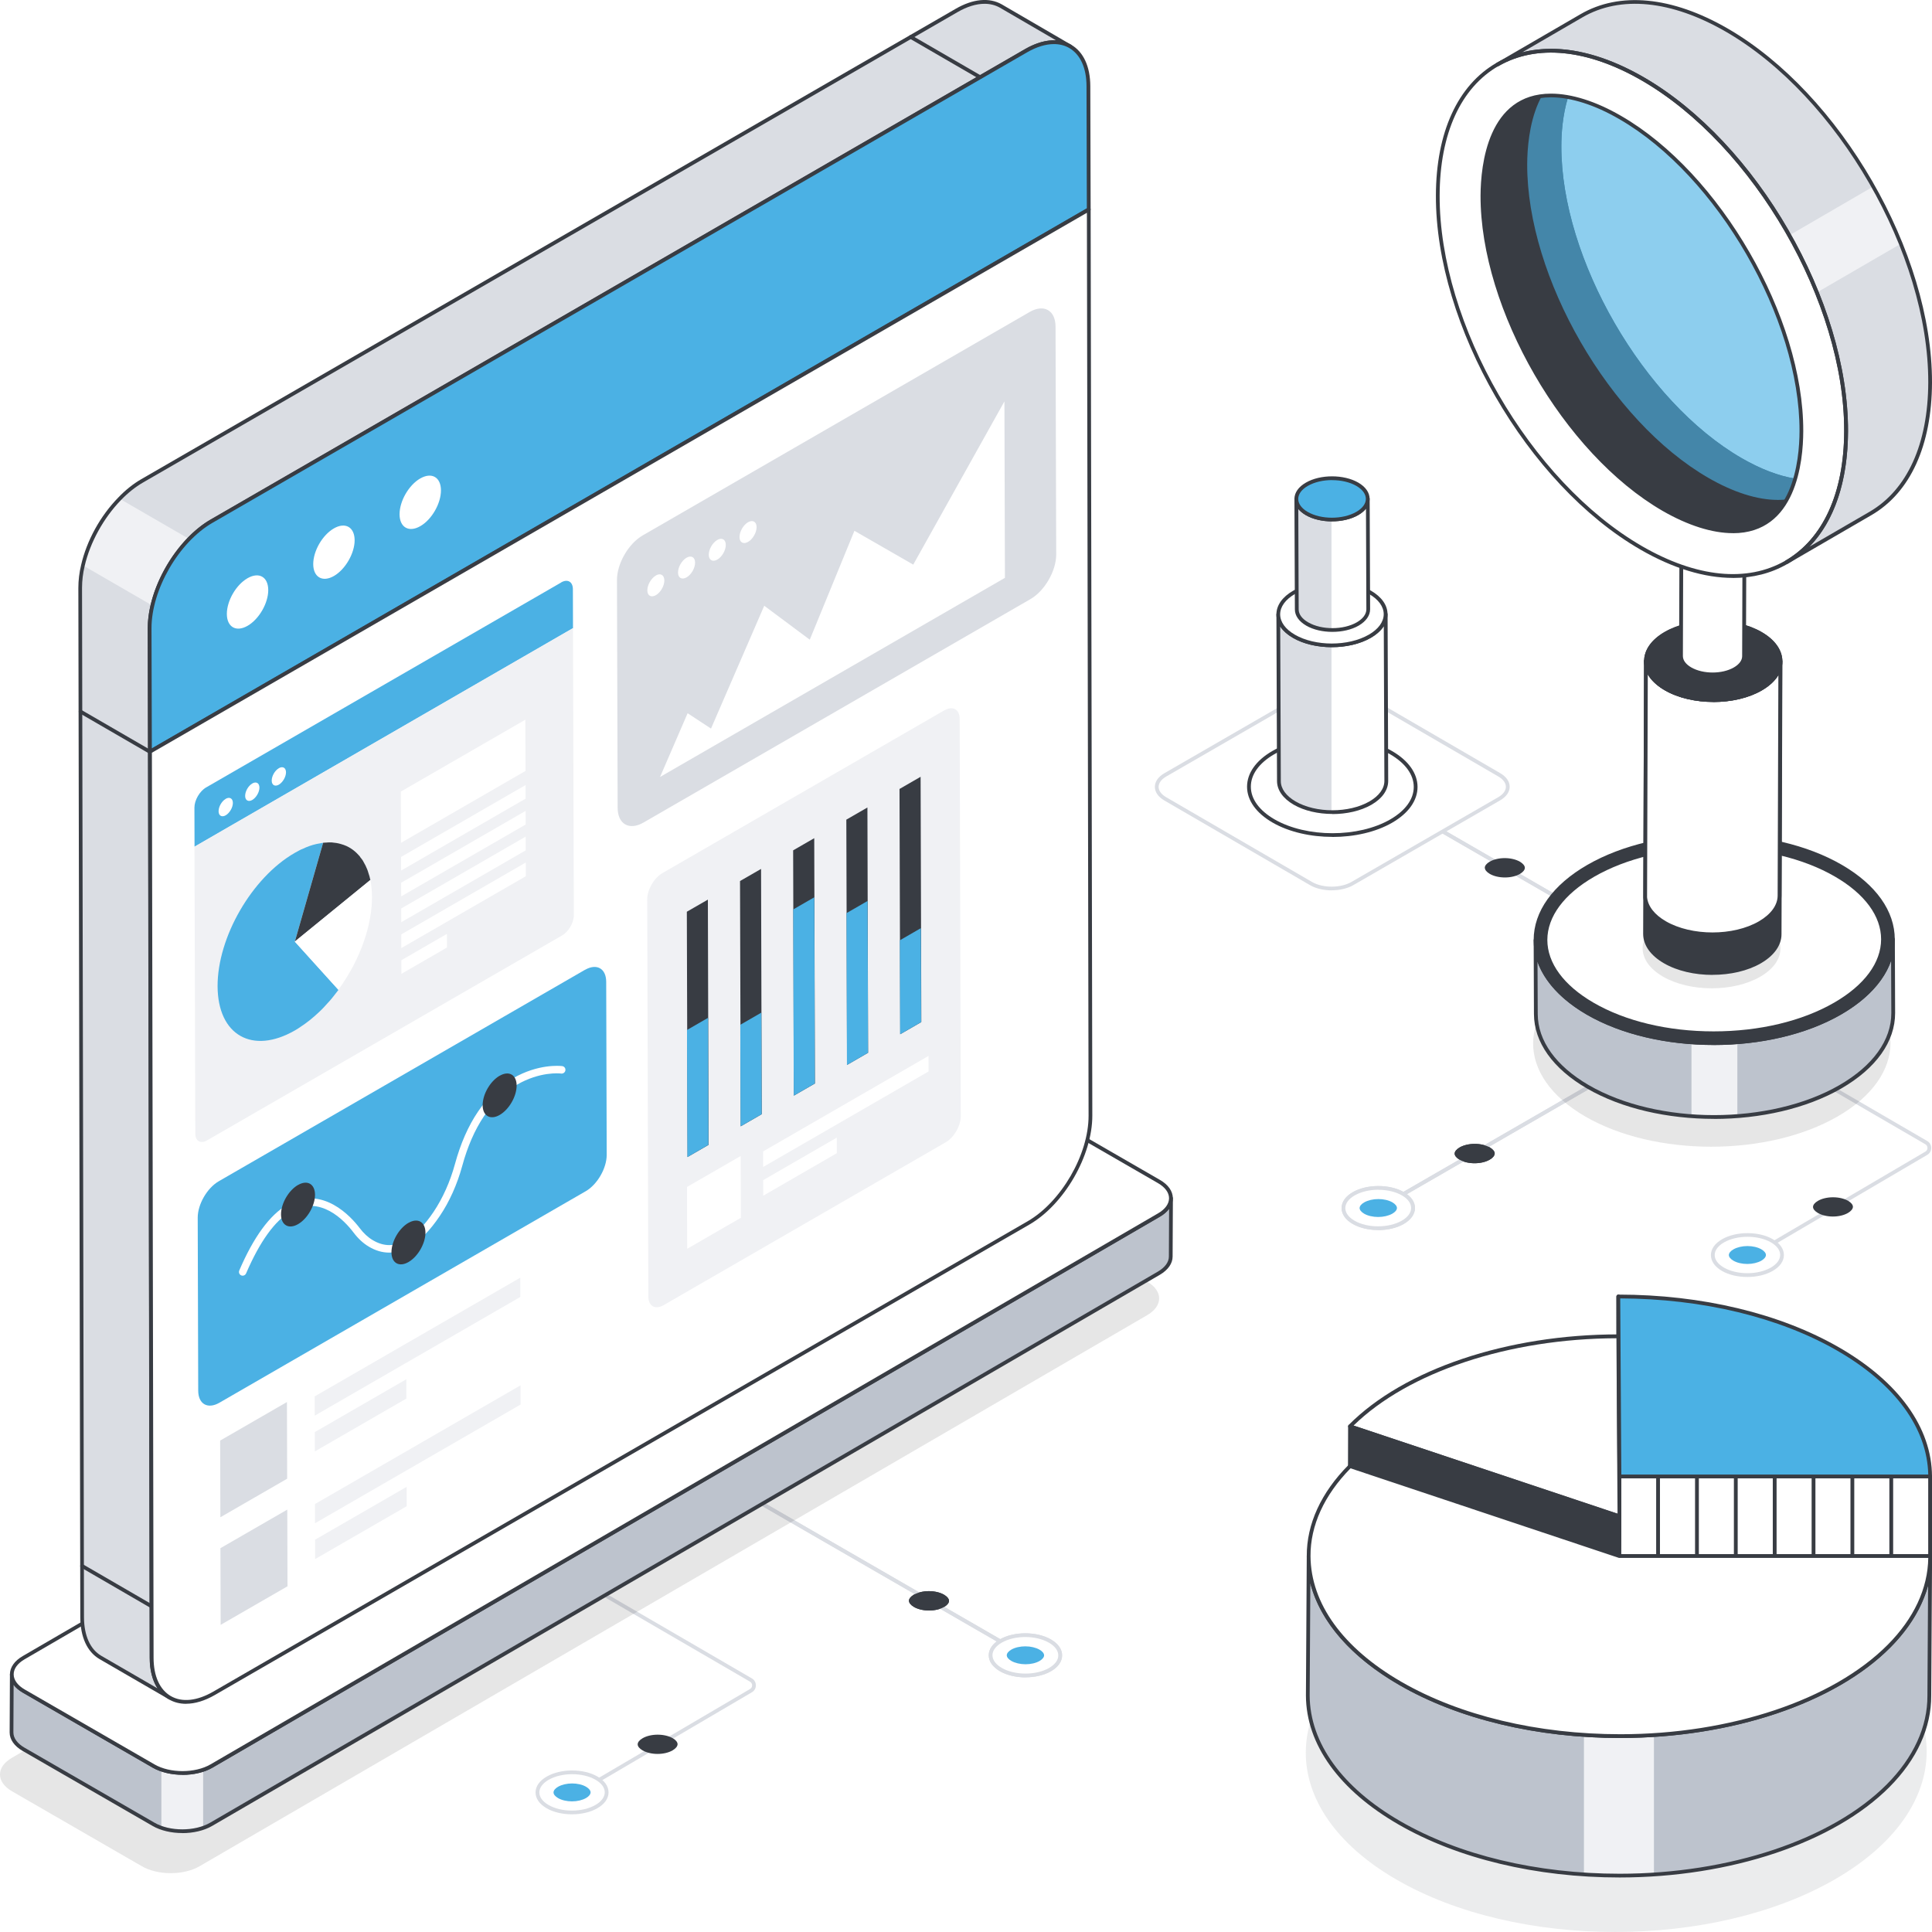 <?xml version="1.0" encoding="UTF-8"?>
<svg id="Layer_1" data-name="Layer 1" xmlns="http://www.w3.org/2000/svg" xmlns:xlink="http://www.w3.org/1999/xlink" viewBox="0 0 346.21 346.22">
  <defs>
    <style>
      .cls-1 {
        fill: #bdc3cd;
      }

      .cls-2 {
        fill: url(#linear-gradient-2);
      }

      .cls-3 {
        mask: url(#mask-1);
      }

      .cls-4 {
        fill: #fff;
      }

      .cls-5 {
        mask: url(#mask);
      }

      .cls-6 {
        opacity: .63;
      }

      .cls-7 {
        fill: #f0f1f4;
      }

      .cls-8 {
        isolation: isolate;
      }

      .cls-9 {
        opacity: .1;
      }

      .cls-10 {
        fill: url(#linear-gradient);
        mix-blend-mode: multiply;
      }

      .cls-11 {
        fill: #383c43;
      }

      .cls-12 {
        fill: #4bb1e4;
      }

      .cls-13 {
        fill: #dadde3;
      }

      .cls-14 {
        filter: url(#luminosity-noclip);
      }
    </style>
    <filter id="luminosity-noclip" x="232.68" y="74.13" width="12.05" height="18.63" color-interpolation-filters="sRGB" filterUnits="userSpaceOnUse">
      <feFlood flood-color="#fff" result="bg"/>
      <feBlend in="SourceGraphic" in2="bg"/>
    </filter>
    <filter id="luminosity-noclip-2" x="232.68" y="-8361.22" width="12.05" height="32766" color-interpolation-filters="sRGB" filterUnits="userSpaceOnUse">
      <feFlood flood-color="#fff" result="bg"/>
      <feBlend in="SourceGraphic" in2="bg"/>
    </filter>
    <mask id="mask-1" x="232.68" y="-8361.22" width="12.05" height="32766" maskUnits="userSpaceOnUse"/>
    <linearGradient id="linear-gradient" x1="245.51" y1="93.46" x2="245.51" y2="74.99" gradientTransform="translate(-6.81)" gradientUnits="userSpaceOnUse">
      <stop offset="0" stop-color="#e6e6e6"/>
      <stop offset="1" stop-color="#000"/>
    </linearGradient>
    <mask id="mask" x="232.68" y="74.13" width="12.05" height="18.63" maskUnits="userSpaceOnUse">
      <g class="cls-14">
        <g class="cls-3">
          <path class="cls-10" d="M244.72,74.13v15.21c-.03.87-.62,1.72-1.75,2.39-2.37,1.37-6.19,1.37-8.55,0-1.13-.67-1.71-1.52-1.74-2.39v-15.21h12.05Z"/>
        </g>
      </g>
    </mask>
    <linearGradient id="linear-gradient-2" x1="245.51" y1="93.46" x2="245.51" y2="74.99" gradientTransform="translate(-6.81)" gradientUnits="userSpaceOnUse">
      <stop offset="0" stop-color="#4bb1e4"/>
      <stop offset="1" stop-color="#fff"/>
    </linearGradient>
  </defs>
  <g>
    <path class="cls-13" d="M313.74,225.47c-.12,0-.23-.06-.29-.17-.09-.16-.04-.37.12-.46l31.45-18.47c.24-.14.38-.38.38-.66,0-.27-.14-.52-.38-.66l-50.84-29.56c-.16-.09-.22-.3-.12-.46.09-.16.3-.22.46-.12l50.84,29.56c.45.26.71.72.71,1.24,0,.52-.26.98-.71,1.24l-31.45,18.47c-.05.03-.11.05-.17.05Z"/>
    <g>
      <g>
        <g>
          <path class="cls-4" d="M317.5,227.44c2.43-1.4,2.44-3.68.03-5.09-2.41-1.4-6.34-1.4-8.77,0-2.43,1.4-2.44,3.68-.03,5.09,2.41,1.4,6.34,1.41,8.77,0Z"/>
          <path class="cls-13" d="M313.11,228.83c-1.65,0-3.3-.36-4.55-1.09-1.27-.74-1.97-1.74-1.97-2.83,0-1.09.71-2.1,2-2.84,2.52-1.46,6.6-1.46,9.11,0,1.27.74,1.97,1.74,1.97,2.83,0,1.09-.71,2.1-2,2.84-1.26.73-2.91,1.09-4.56,1.09ZM313.15,221.63c-1.53,0-3.06.34-4.22,1.01-1.07.62-1.66,1.42-1.66,2.26,0,.83.58,1.63,1.64,2.24,2.32,1.35,6.1,1.35,8.43,0h0c1.07-.62,1.66-1.42,1.66-2.26,0-.83-.58-1.63-1.63-2.24-1.16-.67-2.68-1.01-4.21-1.01Z"/>
        </g>
        <path class="cls-12" d="M313.14,223.29c-.95,0-1.86.22-2.51.59-.52.3-.82.67-.82,1.02,0,.34.29.71.81,1.01.65.38,1.56.59,2.5.59.95,0,1.86-.22,2.51-.59.52-.3.82-.67.82-1.02,0-.34-.29-.71-.81-1.01-.65-.38-1.56-.59-2.5-.59Z"/>
      </g>
      <path class="cls-11" d="M328.47,214.55c-1.02,0-2,.23-2.7.64-.56.32-.88.72-.88,1.09,0,.37.32.76.87,1.08.69.4,1.67.64,2.69.64,1.02,0,2-.23,2.7-.64.56-.33.88-.72.89-1.1,0-.37-.32-.76-.87-1.08-.69-.4-1.67-.63-2.69-.63Z"/>
    </g>
  </g>
  <g>
    <path class="cls-13" d="M289.66,167.31c-.06,0-.12-.01-.17-.05l-42.96-24.81c-.16-.09-.22-.3-.12-.46.1-.16.3-.22.46-.12l42.96,24.81c.16.09.22.3.12.46-.06.11-.18.17-.29.17Z"/>
    <path class="cls-13" d="M289.66,167.31c-.06,0-.12-.01-.17-.05l-42.96-24.81c-.16-.09-.22-.3-.12-.46.1-.16.3-.22.46-.12l42.96,24.81c.16.09.22.3.12.46-.06.11-.18.17-.29.17Z"/>
    <path class="cls-11" d="M266.07,155.5c0-.37.32-.76.87-1.09.7-.4,1.68-.64,2.7-.64,1.02,0,2.01.23,2.72.64.56.33.89.73.89,1.1,0,.37-.32.76-.87,1.09-.7.41-1.68.64-2.7.64-1.02,0-2.01-.23-2.71-.64-.57-.33-.89-.73-.89-1.1"/>
  </g>
  <g>
    <path class="cls-13" d="M246.98,216.91c-.12,0-.23-.06-.29-.17-.09-.16-.04-.37.12-.46l57.1-32.97c.16-.09.37-.04.46.12.09.16.04.37-.12.46l-57.1,32.97c-.05.03-.11.05-.17.05Z"/>
    <g>
      <g>
        <path class="cls-4" d="M251.38,219.03c2.44-1.41,2.46-3.7.03-5.11s-6.38-1.41-8.82,0-2.45,3.7-.03,5.11,6.37,1.41,8.82,0Z"/>
        <path class="cls-13" d="M246.96,220.42c-1.66,0-3.31-.37-4.57-1.1-1.28-.74-1.98-1.75-1.98-2.84,0-1.09.71-2.11,2.01-2.85,2.53-1.46,6.64-1.46,9.16,0,1.28.74,1.98,1.75,1.98,2.84,0,1.09-.72,2.11-2.01,2.86-1.27.73-2.93,1.1-4.58,1.1ZM247,213.2c-1.54,0-3.07.34-4.25,1.02-1.08.62-1.67,1.43-1.67,2.27,0,.84.58,1.64,1.64,2.25,2.33,1.36,6.13,1.35,8.48,0,1.08-.62,1.67-1.43,1.67-2.27,0-.84-.58-1.64-1.64-2.25-1.16-.68-2.7-1.01-4.23-1.01Z"/>
      </g>
      <path class="cls-12" d="M247,214.87c-.95,0-1.87.22-2.53.59-.53.3-.83.68-.83,1.02,0,.34.3.71.81,1.01.65.38,1.57.59,2.52.59.95,0,1.87-.22,2.53-.59.53-.3.83-.68.83-1.02,0-.34-.3-.71-.81-1.01-.65-.38-1.57-.59-2.52-.59Z"/>
    </g>
    <path class="cls-11" d="M267.85,206.71c0-.37-.32-.76-.87-1.09-.7-.4-1.68-.64-2.7-.64-1.02,0-2.01.23-2.72.64-.56.33-.89.73-.89,1.1,0,.37.32.76.87,1.09.7.41,1.68.64,2.7.64,1.02,0,2.01-.23,2.71-.64.57-.33.89-.73.89-1.1"/>
    <path class="cls-13" d="M246.98,216.91c-.12,0-.23-.06-.29-.17-.09-.16-.04-.37.12-.46l57.1-32.97c.16-.09.37-.04.46.12.09.16.04.37-.12.46l-57.1,32.97c-.05.03-.11.05-.17.05Z"/>
    <g>
      <g>
        <path class="cls-4" d="M251.38,219.03c2.44-1.41,2.46-3.7.03-5.11s-6.38-1.41-8.82,0-2.45,3.7-.03,5.11,6.37,1.41,8.82,0Z"/>
        <path class="cls-13" d="M246.96,220.42c-1.66,0-3.31-.37-4.57-1.1-1.28-.74-1.98-1.75-1.98-2.84,0-1.09.71-2.11,2.01-2.85,2.53-1.46,6.64-1.46,9.16,0,1.28.74,1.98,1.75,1.98,2.84,0,1.09-.72,2.11-2.01,2.86-1.27.73-2.93,1.1-4.58,1.1ZM247,213.2c-1.54,0-3.07.34-4.25,1.02-1.08.62-1.67,1.43-1.67,2.27,0,.84.58,1.64,1.64,2.25,2.33,1.36,6.13,1.35,8.48,0,1.08-.62,1.67-1.43,1.67-2.27,0-.84-.58-1.64-1.64-2.25-1.16-.68-2.7-1.01-4.23-1.01Z"/>
      </g>
      <path class="cls-12" d="M247,214.87c-.95,0-1.87.22-2.53.59-.53.3-.83.68-.83,1.02,0,.34.3.71.81,1.01.65.38,1.57.59,2.52.59.95,0,1.87-.22,2.53-.59.53-.3.83-.68.83-1.02,0-.34-.3-.71-.81-1.01-.65-.38-1.57-.59-2.52-.59Z"/>
    </g>
    <path class="cls-11" d="M267.85,206.71c0-.37-.32-.76-.87-1.09-.7-.4-1.68-.64-2.7-.64-1.02,0-2.01.23-2.72.64-.56.33-.89.73-.89,1.1,0,.37.32.76.87,1.09.7.41,1.68.64,2.7.64,1.02,0,2.01-.23,2.71-.64.57-.33.89-.73.89-1.1"/>
  </g>
  <g>
    <path class="cls-13" d="M183.75,297.06c-.06,0-.12-.01-.17-.05l-57.1-32.97c-.16-.09-.22-.3-.12-.46.1-.16.3-.22.46-.12l57.1,32.97c.16.09.22.3.12.46-.06.11-.18.17-.29.17Z"/>
    <g>
      <g>
        <path class="cls-4" d="M179.36,299.19c-2.44-1.41-2.46-3.7-.03-5.11s6.38-1.41,8.82,0,2.45,3.7.03,5.11c-2.43,1.41-6.37,1.41-8.82,0Z"/>
        <path class="cls-13" d="M183.77,300.58c-1.66,0-3.32-.37-4.58-1.1h0c-1.29-.75-2.01-1.76-2.01-2.86,0-1.09.7-2.09,1.98-2.84,2.52-1.46,6.62-1.46,9.16,0,1.29.75,2.01,1.76,2.01,2.85,0,1.09-.7,2.1-1.98,2.84-1.26.73-2.92,1.1-4.57,1.1ZM179.52,298.89c2.34,1.35,6.15,1.35,8.48,0,1.06-.62,1.65-1.42,1.64-2.25,0-.84-.59-1.65-1.67-2.27-2.35-1.36-6.15-1.36-8.48,0-1.06.62-1.65,1.42-1.64,2.25,0,.84.6,1.65,1.67,2.27h0Z"/>
      </g>
      <path class="cls-12" d="M183.74,295.02c.95,0,1.87.22,2.53.59.53.3.83.68.83,1.02,0,.34-.3.71-.81,1.01-.65.38-1.57.59-2.52.59-.95,0-1.87-.22-2.53-.59-.53-.3-.83-.68-.83-1.02,0-.34.3-.71.81-1.01.65-.38,1.57-.59,2.52-.59Z"/>
    </g>
    <path class="cls-11" d="M162.88,286.86c0-.37.32-.76.87-1.09.7-.4,1.68-.64,2.7-.64,1.02,0,2.01.23,2.72.64.56.33.89.73.89,1.1,0,.37-.32.76-.87,1.09-.7.41-1.68.64-2.7.64-1.02,0-2.01-.23-2.71-.64-.57-.33-.89-.73-.89-1.1"/>
    <path class="cls-13" d="M183.75,297.06c-.06,0-.12-.01-.17-.05l-57.1-32.97c-.16-.09-.22-.3-.12-.46.1-.16.3-.22.46-.12l57.1,32.97c.16.09.22.3.12.46-.06.11-.18.17-.29.17Z"/>
    <g>
      <g>
        <path class="cls-4" d="M179.36,299.19c-2.44-1.41-2.46-3.7-.03-5.11s6.38-1.41,8.82,0,2.45,3.7.03,5.11c-2.43,1.41-6.37,1.41-8.82,0Z"/>
        <path class="cls-13" d="M183.77,300.58c-1.66,0-3.32-.37-4.58-1.1h0c-1.29-.75-2.01-1.76-2.01-2.86,0-1.09.7-2.09,1.98-2.84,2.52-1.46,6.62-1.46,9.16,0,1.29.75,2.01,1.76,2.01,2.85,0,1.09-.7,2.1-1.98,2.84-1.26.73-2.92,1.1-4.57,1.1ZM179.52,298.89c2.34,1.35,6.15,1.35,8.48,0,1.06-.62,1.65-1.42,1.64-2.25,0-.84-.59-1.65-1.67-2.27-2.35-1.36-6.15-1.36-8.48,0-1.06.62-1.65,1.42-1.64,2.25,0,.84.6,1.65,1.67,2.27h0Z"/>
      </g>
      <path class="cls-12" d="M183.74,295.02c.95,0,1.87.22,2.53.59.53.3.83.68.83,1.02,0,.34-.3.71-.81,1.01-.65.38-1.57.59-2.52.59-.95,0-1.87-.22-2.53-.59-.53-.3-.83-.68-.83-1.02,0-.34.3-.71.81-1.01.65-.38,1.57-.59,2.52-.59Z"/>
    </g>
    <path class="cls-11" d="M162.88,286.86c0-.37.32-.76.87-1.09.7-.4,1.68-.64,2.7-.64,1.02,0,2.01.23,2.72.64.56.33.89.73.89,1.1,0,.37-.32.76-.87,1.09-.7.41-1.68.64-2.7.64-1.02,0-2.01-.23-2.71-.64-.57-.33-.89-.73-.89-1.1"/>
    <g>
      <path class="cls-13" d="M103.12,321.77c-.12,0-.23-.06-.29-.17-.09-.16-.04-.37.12-.46l31.45-18.47c.24-.14.38-.38.38-.66,0-.27-.14-.52-.38-.66l-50.84-29.56c-.16-.09-.22-.3-.12-.46.09-.16.3-.22.46-.12l50.84,29.56c.45.26.71.72.71,1.24,0,.52-.26.98-.71,1.24l-31.45,18.47c-.05.03-.11.05-.17.05Z"/>
      <g>
        <g>
          <g>
            <path class="cls-4" d="M106.88,323.74c2.43-1.4,2.44-3.68.03-5.09-2.41-1.4-6.34-1.4-8.77,0-2.43,1.4-2.44,3.68-.03,5.09,2.41,1.4,6.34,1.41,8.77,0Z"/>
            <path class="cls-13" d="M102.49,325.12c-1.65,0-3.3-.36-4.55-1.09-1.27-.74-1.97-1.74-1.97-2.83,0-1.09.71-2.1,2-2.84,2.52-1.46,6.61-1.46,9.11,0,1.27.74,1.97,1.74,1.97,2.83,0,1.09-.71,2.1-2,2.84-1.26.73-2.91,1.09-4.56,1.09ZM102.53,317.93c-1.53,0-3.06.34-4.22,1.01-1.07.62-1.66,1.42-1.66,2.26,0,.83.58,1.63,1.63,2.24,2.32,1.35,6.1,1.35,8.43,0h0c1.07-.62,1.66-1.42,1.66-2.26,0-.83-.58-1.63-1.63-2.24-1.16-.67-2.68-1.01-4.21-1.01Z"/>
          </g>
          <path class="cls-12" d="M102.52,319.59c-.95,0-1.86.22-2.51.59-.52.3-.82.67-.82,1.02,0,.34.29.71.81,1.01.65.38,1.56.59,2.5.59.95,0,1.86-.22,2.51-.59.52-.3.82-.67.82-1.02,0-.34-.29-.71-.81-1.01-.65-.38-1.56-.59-2.5-.59Z"/>
        </g>
        <path class="cls-11" d="M117.85,310.85c-1.02,0-2,.23-2.7.64-.56.32-.88.72-.88,1.09,0,.37.32.76.87,1.08.69.4,1.67.64,2.69.64,1.02,0,2-.23,2.7-.64.56-.33.88-.72.89-1.1,0-.37-.32-.76-.87-1.08-.69-.4-1.67-.63-2.69-.63Z"/>
      </g>
    </g>
  </g>
  <g>
    <g>
      <g class="cls-9">
        <path d="M205.56,229.66c2.87,1.66,2.87,4.35.02,6.01l-169.81,98.75c-2.85,1.66-7.49,1.66-10.36,0l-23.25-13.42c-2.87-1.66-2.89-4.34-.03-6l169.81-98.75c2.85-1.66,7.5-1.67,10.37,0l23.25,13.42Z"/>
      </g>
      <g class="cls-8">
        <path class="cls-1" d="M209.85,214.73l-.05,10.43c0,1.08-.71,2.14-2.13,2.98l-169.82,98.77c-.44.27-.94.48-1.45.66-2.3.78-5.19.78-7.48-.02-.51-.16-.99-.39-1.43-.64l-23.26-13.43c-1.43-.83-2.16-1.93-2.16-3.03l.04-10.42c0,1.08.71,2.18,2.18,3.01l23.23,13.41c.44.25.9.46,1.42.64,2.29.8,5.17.81,7.48.04.53-.18,1.03-.41,1.47-.67l169.82-98.75c1.42-.8,2.13-1.9,2.16-2.98Z"/>
        <path class="cls-7" d="M36.4,317.13v10.43c-2.3.78-5.19.78-7.48-.02v-10.45c2.29.8,5.17.81,7.48.04Z"/>
        <path class="cls-11" d="M32.67,328.48c-1.94,0-3.87-.43-5.35-1.29l-23.25-13.42c-1.51-.87-2.34-2.05-2.34-3.32l.05-10.41c0-.19.15-.34.34-.34h0c.19,0,.34.15.34.34,0,1.02.71,1.98,2,2.71l23.23,13.43c2.79,1.61,7.28,1.61,10.02,0l169.82-98.76c1.24-.7,1.96-1.69,1.98-2.7,0-.18.15-.33.34-.33h0c.19,0,.34.15.33.34l-.05,10.44c0,1.24-.81,2.4-2.29,3.27l-169.82,98.76c-1.48.86-3.41,1.29-5.35,1.29ZM2.44,301.92l-.04,8.53c0,1.02.71,1.99,2.01,2.74l23.25,13.42c2.76,1.61,7.26,1.61,10.02,0l169.82-98.75c1.26-.74,1.96-1.69,1.96-2.69l.04-8.56c-.39.53-.95,1-1.63,1.4l-169.81,98.75c-2.93,1.71-7.73,1.71-10.7,0l-23.23-13.42c-.72-.41-1.28-.88-1.68-1.41Z"/>
        <g>
          <path class="cls-4" d="M207.67,211.71c2.87,1.66,2.87,4.35.02,6.01l-169.81,98.75c-2.85,1.66-7.49,1.66-10.36,0l-23.25-13.42c-2.87-1.66-2.89-4.34-.03-6l169.81-98.75c2.85-1.66,7.5-1.67,10.37,0l23.25,13.42Z"/>
          <path class="cls-11" d="M32.71,318.04c-1.94,0-3.87-.43-5.35-1.28l-23.25-13.42c-1.5-.87-2.33-2.04-2.33-3.3,0-1.25.81-2.42,2.3-3.28l169.81-98.75c2.95-1.71,7.75-1.72,10.71,0l23.25,13.42c1.5.86,2.32,2.03,2.32,3.3,0,1.26-.82,2.43-2.3,3.3l-169.81,98.75c-1.47.85-3.41,1.28-5.34,1.28ZM179.24,197.38c-1.82,0-3.64.4-5.02,1.21L4.41,297.34c-1.27.74-1.96,1.69-1.96,2.7,0,1.01.71,1.98,1.99,2.72l23.25,13.42c2.77,1.6,7.26,1.6,10.02,0l169.81-98.75c1.27-.74,1.97-1.7,1.97-2.71,0-1.01-.71-1.97-1.99-2.71l-23.25-13.42c-1.38-.8-3.2-1.2-5.01-1.2Z"/>
        </g>
      </g>
      <g>
        <g>
          <path class="cls-13" d="M191.79,8.32c-2.03-1.19-4.83-1.01-7.93.76L37.92,93.39c-1.42.82-2.77,1.91-4.01,3.19-3.14,3.21-5.59,7.63-6.58,11.94-.33,1.38-.51,2.77-.51,4.09l.35,184.45c0,3.52,1.27,5.98,3.25,7.15l-12.44-7.21c-1.99-1.17-3.23-3.64-3.25-7.17l-.35-184.47c0-1.3.16-2.67.49-4.05.99-4.3,3.43-8.7,6.58-11.94,1.23-1.29,2.61-2.4,4.03-3.21L171.42,1.88c3.1-1.79,5.9-1.95,7.93-.8l12.44,7.24Z"/>
          <path class="cls-7" d="M33.91,96.59c-3.14,3.21-5.59,7.63-6.58,11.94l-12.46-7.21c.99-4.3,3.43-8.7,6.58-11.94l12.46,7.21Z"/>
          <path class="cls-11" d="M30.42,304.55c-.06,0-.12-.01-.17-.05l-12.44-7.21c-2.19-1.29-3.4-3.93-3.42-7.46l-.35-184.47c0-1.37.17-2.76.5-4.13,1.01-4.38,3.44-8.79,6.67-12.09,1.26-1.32,2.68-2.45,4.1-3.27L171.25,1.58c3.09-1.79,6.02-2.07,8.26-.8l12.42,7.23s.02.01.03.02c.16.09.22.3.12.46-.1.16-.3.22-.46.12l-.03-.02c-1.99-1.15-4.67-.88-7.56.78L38.09,93.69c-1.34.77-2.67,1.83-3.94,3.14-3.1,3.18-5.53,7.58-6.5,11.78-.33,1.38-.5,2.73-.5,4.01l.35,184.45c0,3.25,1.1,5.69,3.09,6.86.16.09.21.3.12.46-.06.11-.18.17-.29.17ZM176.43.68c-1.48,0-3.13.5-4.84,1.49L25.64,86.46c-1.37.79-2.74,1.88-3.96,3.15-3.1,3.18-5.53,7.58-6.5,11.78-.32,1.33-.48,2.66-.48,3.97l.35,184.47c.02,3.27,1.11,5.72,3.09,6.88l10.08,5.84c-.92-1.4-1.4-3.28-1.4-5.49l-.35-184.45c0-1.34.17-2.74.51-4.17.99-4.31,3.49-8.83,6.67-12.09,1.31-1.35,2.69-2.45,4.08-3.25L183.69,8.79c1.97-1.13,3.88-1.65,5.55-1.56l-10.07-5.86c-.82-.46-1.74-.69-2.74-.69Z"/>
          <path class="cls-11" d="M26.88,135.07c-.06,0-.12-.01-.17-.05l-12.44-7.21c-.16-.09-.22-.3-.12-.46.09-.16.3-.22.46-.12l12.44,7.21c.16.09.22.3.12.46-.06.11-.18.17-.29.17Z"/>
          <path class="cls-11" d="M27.15,288.18c-.06,0-.12-.01-.17-.05l-12.44-7.22c-.16-.09-.22-.3-.12-.46.09-.16.3-.22.46-.12l12.44,7.22c.16.09.22.3.12.46-.06.11-.18.17-.29.17Z"/>
          <path class="cls-11" d="M175.62,14.17c-.06,0-.12-.01-.17-.05l-12.42-7.2c-.16-.09-.22-.3-.12-.46.09-.16.3-.22.46-.12l12.42,7.2c.16.09.22.3.12.46-.06.11-.18.17-.29.17Z"/>
          <g>
            <path class="cls-12" d="M195.04,15.45c-.02-7.06-5.03-9.9-11.18-6.35L37.92,93.39c-6.16,3.56-11.13,12.16-11.11,19.22l.06,22.09L195.1,37.54l-.06-22.09Z"/>
            <path class="cls-11" d="M26.88,135.04c-.06,0-.12-.02-.17-.04-.1-.06-.17-.17-.17-.29l-.06-22.09c-.02-7.16,5.04-15.91,11.28-19.51L183.69,8.8c3.1-1.79,6.03-2.07,8.25-.79,2.21,1.27,3.43,3.91,3.44,7.43l.06,22.09c0,.12-.06.23-.17.29L27.05,134.99c-.05.03-.11.05-.17.05ZM188.86,7.9c-1.47,0-3.12.5-4.83,1.49L38.09,93.68c-6.05,3.49-10.96,11.98-10.94,18.93l.06,21.5L194.76,37.34l-.06-21.89c0-3.27-1.11-5.7-3.1-6.85-.81-.47-1.74-.7-2.75-.7Z"/>
          </g>
          <g>
            <path class="cls-4" d="M26.88,134.7l.3,162.38c.02,7.08,5.02,9.93,11.18,6.37l145.94-84.3c6.14-3.55,11.13-12.16,11.11-19.24l-.3-162.38L26.88,134.7Z"/>
            <path class="cls-11" d="M33.35,305.32c-1.12,0-2.16-.26-3.07-.79-2.21-1.27-3.43-3.92-3.44-7.45l-.3-162.38c0-.12.06-.23.17-.29L194.93,37.24c.11-.06.23-.06.34,0,.1.06.17.17.17.29l.3,162.38c.02,7.17-5.04,15.93-11.28,19.53l-145.94,84.29c-1.82,1.05-3.58,1.58-5.17,1.58ZM27.22,134.89l.3,162.18c0,3.29,1.11,5.72,3.1,6.87,2,1.15,4.69.87,7.57-.79l145.94-84.29c6.05-3.49,10.96-11.99,10.94-18.94l-.3-161.79L27.22,134.89Z"/>
          </g>
        </g>
        <g>
          <path class="cls-4" d="M44.35,103.62c2.06-1.19,3.71-.25,3.72,2.12,0,2.34-1.64,5.21-3.7,6.4-2.06,1.19-3.71.22-3.72-2.12,0-2.36,1.64-5.21,3.7-6.4Z"/>
          <path class="cls-4" d="M59.83,94.69c2.04-1.18,3.71-.25,3.72,2.12,0,2.34-1.66,5.22-3.7,6.4-2.06,1.19-3.71.22-3.72-2.12,0-2.36,1.64-5.21,3.7-6.4Z"/>
          <path class="cls-4" d="M75.31,85.74c2.04-1.18,3.7-.24,3.71,2.13,0,2.35-1.64,5.23-3.69,6.41-2.06,1.19-3.72.23-3.73-2.12,0-2.37,1.64-5.22,3.7-6.42Z"/>
        </g>
      </g>
    </g>
    <g>
      <g>
        <path class="cls-12" d="M100.55,104.37c1.16-.67,2.1-.13,2.11,1.2l.02,7-67.82,39.16-.02-7c0-1.33.93-2.95,2.09-3.62l63.63-36.73Z"/>
        <path class="cls-12" d="M104.84,173.79c2.09-1.2,3.78-.24,3.79,2.14l.09,31.02c0,2.4-1.68,5.32-3.77,6.52l-65.64,37.9c-2.09,1.2-3.78.24-3.79-2.16l-.09-31.02c0-2.38,1.68-5.3,3.77-6.51l65.64-37.9Z"/>
        <path class="cls-7" d="M102.68,112.57l.15,51.43c0,1.33-.93,2.95-2.09,3.62l-63.63,36.73c-1.16.67-2.1.13-2.11-1.2l-.15-51.43,67.82-39.16Z"/>
        <path class="cls-7" d="M169.25,127.29c1.5-.86,2.72-.17,2.72,1.55l.2,71.16c0,1.74-1.21,3.84-2.71,4.7l-50.54,29.18c-1.51.87-2.73.18-2.74-1.56l-.2-71.16c0-1.72,1.21-3.82,2.72-4.7l50.54-29.18Z"/>
        <path class="cls-13" d="M184.52,55.9c2.55-1.47,4.63-.29,4.63,2.64l.12,40.82c0,2.94-2.06,6.52-4.6,7.99l-69.36,40.05c-2.55,1.47-4.63.29-4.63-2.66l-.12-40.82c0-2.93,2.06-6.5,4.6-7.97l69.36-40.05Z"/>
      </g>
      <g>
        <polygon class="cls-13" points="51.42 251.24 51.46 264.98 39.49 271.89 39.45 258.15 51.42 251.24"/>
        <polygon class="cls-7" points="72.81 247.16 72.82 250.62 56.42 260.09 56.41 256.63 72.81 247.16"/>
        <polygon class="cls-7" points="72.87 266.44 72.88 269.91 56.47 279.38 56.46 275.91 72.87 266.44"/>
        <polygon class="cls-7" points="93.28 248.25 93.29 251.69 56.45 272.96 56.44 269.52 93.28 248.25"/>
        <polygon class="cls-7" points="93.23 228.96 93.24 232.41 56.4 253.68 56.39 250.23 93.23 228.96"/>
        <polygon class="cls-13" points="51.48 270.52 51.52 284.26 39.54 291.17 39.5 277.43 51.48 270.52"/>
      </g>
      <polygon class="cls-4" points="179.99 71.93 180.08 103.55 118.28 139.23 123.22 127.81 127.41 130.56 136.95 108.55 145.11 114.63 153.11 95.12 163.65 101.18 179.99 71.93"/>
      <path class="cls-4" d="M117.53,103.12c.84-.48,1.51-.08,1.52.9,0,.96-.67,2.14-1.51,2.63-.85.49-1.54.1-1.54-.86,0-.98.68-2.16,1.53-2.66Z"/>
      <path class="cls-4" d="M123.03,99.94c.84-.48,1.53-.09,1.53.89,0,.96-.68,2.15-1.52,2.63-.85.49-1.54.1-1.54-.86,0-.98.68-2.17,1.53-2.66Z"/>
      <path class="cls-4" d="M128.53,96.76c.85-.49,1.53-.09,1.53.89,0,.96-.67,2.14-1.52,2.63-.84.48-1.53.09-1.53-.87,0-.98.68-2.16,1.52-2.65Z"/>
      <path class="cls-4" d="M134.05,93.58c.84-.48,1.53-.09,1.53.89,0,.96-.68,2.15-1.52,2.63-.85.49-1.54.1-1.54-.86,0-.98.68-2.17,1.53-2.66Z"/>
      <path class="cls-4" d="M43.5,228.6c-.09,0-.18-.02-.27-.05-.34-.15-.5-.54-.35-.89,2.57-5.99,5.46-9.94,8.57-11.74,6.36-3.67,11.55,2.23,12.99,4.13.72.95,1.52,1.69,2.37,2.19,1.97,1.17,3.92,1.17,5.95,0,1.66-.96,3.32-2.67,4.94-5.08,1.64-2.45,2.96-5.4,3.82-8.54,2.01-7.39,5.53-12.57,10.44-15.41,4.47-2.58,8.34-2.22,8.77-2.17.37.04.64.38.59.75-.04.37-.39.63-.75.59-.38-.05-3.84-.37-7.94,2-4.59,2.65-7.9,7.56-9.81,14.59-.9,3.28-2.28,6.37-4.01,8.93-1.74,2.59-3.55,4.44-5.39,5.5-2.46,1.42-4.93,1.42-7.32,0-1-.59-1.93-1.45-2.75-2.54-1.63-2.15-5.98-6.81-11.24-3.77-2.86,1.65-5.55,5.39-8.01,11.1-.11.26-.36.41-.62.41Z"/>
      <path class="cls-12" d="M52.79,152.85c.29-.17.59-.32.88-.48.18-.09.35-.19.53-.24.85-.41,1.68-.7,2.48-.88.2-.03.41-.09.6-.11.21-.06.41-.07.62-.11l-5.07,17.71,7.82,8.65c-.32.41-.57.75-.85,1.09-.25.32-.5.63-.77.93l-.34.37c-.24.28-.48.53-.71.78-.32.33-.64.65-.96.94-.98.92-2.03,1.77-3.08,2.45-.36.26-.7.47-1.06.68-7.66,4.42-13.86.87-13.89-7.9-.02-8.78,6.14-19.46,13.8-23.88Z"/>
      <path class="cls-11" d="M57.9,151.02c.21,0,.45-.05.66-.04l.22-.02c.21,0,.45-.02.67,0,.56.05,1.11.13,1.61.28.36.1.7.22,1.04.37l.24.12c.15.1.32.17.48.27.52.33,1.01.74,1.45,1.24.13.12.24.25.32.41l.24.3c.13.17.24.33.32.51.24.41.46.83.65,1.32.07.2.16.41.21.63.07.2.13.43.2.63.06.22.11.43.16.67l-12.94,10.55-.6.49,5.07-17.71Z"/>
      <path class="cls-4" d="M66.37,157.7c.04.25.1.47.13.73.06.48.11.98.14,1.51.01.25.02.54.02.81,0,.34-.01.68-.03,1.03-.01.41-.05.82-.11,1.25-.01.27-.07.57-.11.87-.18,1.2-.46,2.44-.83,3.65-.1.3-.18.57-.28.87-.28.85-.61,1.72-.99,2.57-.13.28-.25.58-.39.85l-.28.58c-.14.29-.29.59-.45.9l-.13.2c-.17.32-.33.63-.53.93-.18.33-.38.65-.6.99-.17.27-.36.58-.54.85-.25.37-.49.72-.75,1.08l-7.82-8.65.6-.49,12.94-10.55Z"/>
      <g>
        <polygon class="cls-4" points="94.14 128.97 94.17 138.15 71.86 151.03 71.83 141.85 94.14 128.97"/>
        <polygon class="cls-4" points="94.18 140.68 94.18 143.12 71.88 156 71.87 153.56 94.18 140.68"/>
        <polygon class="cls-4" points="80.09 167.35 80.1 169.79 71.93 174.51 71.92 172.07 80.09 167.35"/>
        <polygon class="cls-4" points="94.22 154.56 94.22 157.02 71.91 169.9 71.91 167.44 94.22 154.56"/>
        <polygon class="cls-4" points="94.2 149.92 94.21 152.38 71.9 165.26 71.89 162.8 94.2 149.92"/>
        <polygon class="cls-4" points="94.19 145.31 94.2 147.75 71.89 160.63 71.88 158.19 94.19 145.31"/>
      </g>
      <path class="cls-4" d="M40.44,143.15c.71-.41,1.29-.08,1.29.74,0,.8-.57,1.79-1.28,2.21-.7.4-1.28.08-1.28-.73,0-.82.57-1.81,1.27-2.21Z"/>
      <path class="cls-4" d="M45.2,140.4c.71-.41,1.29-.08,1.29.74,0,.8-.57,1.79-1.28,2.21-.7.4-1.28.08-1.28-.73,0-.82.57-1.81,1.27-2.21Z"/>
      <path class="cls-4" d="M49.96,137.66c.71-.41,1.29-.08,1.29.74,0,.8-.57,1.79-1.28,2.21-.7.4-1.28.08-1.28-.73,0-.82.57-1.81,1.27-2.21Z"/>
      <g>
        <g>
          <polygon class="cls-11" points="164.97 139.2 165.1 183.15 161.32 185.33 161.19 141.38 164.97 139.2"/>
          <polygon class="cls-11" points="126.85 161.21 126.97 205.16 123.21 207.33 123.08 163.38 126.85 161.21"/>
          <polygon class="cls-11" points="136.38 155.71 136.5 199.66 132.74 201.83 132.61 157.88 136.38 155.71"/>
          <polygon class="cls-11" points="145.91 150.2 146.03 194.16 142.25 196.34 142.13 152.38 145.91 150.2"/>
          <polygon class="cls-11" points="155.44 144.7 155.56 188.65 151.79 190.83 151.66 146.88 155.44 144.7"/>
        </g>
        <g>
          <polygon class="cls-12" points="126.89 182.39 126.95 205.16 123.18 207.35 123.11 184.57 126.89 182.39"/>
          <polygon class="cls-12" points="136.43 181.46 136.49 199.66 132.71 201.84 132.66 183.64 136.43 181.46"/>
          <polygon class="cls-12" points="145.92 160.79 146.02 194.16 142.24 196.34 142.14 162.97 145.92 160.79"/>
          <polygon class="cls-12" points="155.47 161.45 155.55 188.66 151.77 190.84 151.69 163.63 155.47 161.45"/>
          <polygon class="cls-12" points="165.02 166.32 165.07 183.16 161.3 185.34 161.25 168.5 165.02 166.32"/>
        </g>
      </g>
      <g>
        <polygon class="cls-4" points="132.73 207.15 132.77 218.22 123.14 223.78 123.11 212.7 132.73 207.15"/>
        <polygon class="cls-4" points="149.95 203.86 149.95 206.65 136.77 214.27 136.76 211.48 149.95 203.86"/>
        <polygon class="cls-4" points="166.39 189.22 166.4 192 136.75 209.12 136.75 206.33 166.39 189.22"/>
      </g>
    </g>
    <path class="cls-11" d="M89.53,192.78c1.68-.97,3.04-.19,3.05,1.75,0,1.93-1.35,4.29-3.03,5.26-1.69.98-3.06.18-3.06-1.75,0-1.95,1.35-4.29,3.04-5.27Z"/>
    <path class="cls-11" d="M73.19,219.14c1.68-.97,3.04-.19,3.05,1.75,0,1.93-1.35,4.29-3.03,5.26-1.69.98-3.06.18-3.06-1.75,0-1.95,1.35-4.29,3.04-5.27Z"/>
    <path class="cls-11" d="M53.4,212.35c1.68-.97,3.04-.19,3.05,1.75,0,1.93-1.35,4.29-3.03,5.26-1.69.98-3.06.18-3.06-1.75,0-1.95,1.35-4.29,3.04-5.27Z"/>
  </g>
  <g>
    <g>
      <g class="cls-9">
        <path d="M284.18,173.83c-12.55,7.24-12.6,18.98-.13,26.23,12.46,7.24,32.72,7.24,45.26,0,12.55-7.24,12.64-18.99.17-26.23-12.46-7.24-32.76-7.24-45.3,0Z"/>
      </g>
      <g class="cls-8">
        <path class="cls-1" d="M275.17,168.48l.04,13.23c.03,4.72,3.12,9.42,9.32,13.03,5.21,3.02,11.78,4.78,18.57,5.28,2.73.2,5.5.2,8.22-.01,6.74-.51,13.26-2.26,18.46-5.26,6.33-3.66,9.49-8.44,9.48-13.23l-.05-13.21c0,4.78-3.16,9.56-9.48,13.21-5.19,2.99-11.69,4.74-18.41,5.26-2.72.22-5.49.22-8.22.01-6.82-.48-13.4-2.24-18.62-5.28-6.2-3.61-9.3-8.31-9.31-13.03Z"/>
        <path class="cls-7" d="M303.11,186.79v13.23c2.73.2,5.5.2,8.22-.01v-13.23c-2.72.22-5.49.22-8.22.01Z"/>
        <path class="cls-11" d="M307.13,200.5c-8.26,0-16.5-1.82-22.77-5.46-6.1-3.55-9.46-8.28-9.48-13.32l-.05-13.22h0s0-.01,0-.01c0-.19.15-.34.34-.34h0c.19,0,.34.15.34.34v.02c.02,4.79,3.27,9.31,9.14,12.72,12.34,7.17,32.5,7.17,44.92,0,6.01-3.47,9.31-8.06,9.3-12.93h0c0-.19.15-.34.34-.34h0c.19,0,.34.15.34.34l.05,13.23c.01,5.12-3.41,9.92-9.64,13.52-6.31,3.64-14.57,5.46-22.83,5.46ZM275.52,172.36l.04,9.35c.01,4.8,3.26,9.32,9.14,12.74,12.35,7.17,32.5,7.17,44.92,0,6.01-3.47,9.31-8.06,9.3-12.93l-.04-9.36c-1.27,3.64-4.35,6.97-8.97,9.64-12.61,7.28-33.07,7.28-45.6,0-4.5-2.62-7.51-5.88-8.79-9.44Z"/>
        <g>
          <g>
            <path class="cls-11" d="M284.61,155.28c-12.55,7.24-12.6,18.98-.13,26.23,12.46,7.24,32.72,7.24,45.26,0,12.55-7.24,12.64-18.99.17-26.23-12.46-7.24-32.76-7.24-45.3,0Z"/>
            <path class="cls-11" d="M307.08,187.26c-8.26,0-16.5-1.82-22.77-5.46-6.12-3.56-9.49-8.3-9.48-13.37,0-5.09,3.42-9.87,9.61-13.44h0c12.63-7.29,33.1-7.29,45.64,0,6.11,3.55,9.47,8.29,9.46,13.35,0,5.1-3.43,9.89-9.64,13.47-6.31,3.64-14.57,5.46-22.83,5.46ZM284.78,155.57h0c-5.98,3.45-9.27,8.02-9.28,12.86,0,4.81,3.24,9.35,9.14,12.78,12.34,7.17,32.5,7.17,44.92,0,5.99-3.46,9.29-8.03,9.3-12.89,0-4.81-3.23-9.34-9.12-12.76-12.35-7.18-32.52-7.17-44.97,0Z"/>
          </g>
          <g>
            <path class="cls-4" d="M307.08,185.16c-8.24,0-15.95-1.84-21.71-5.19-5.44-3.16-8.43-7.26-8.43-11.54,0-4.31,3.05-8.43,8.56-11.61,5.81-3.35,13.55-5.2,21.81-5.2s15.96,1.84,21.71,5.19c5.43,3.15,8.41,7.24,8.41,11.52,0,4.32-3.05,8.45-8.58,11.64-5.8,3.35-13.53,5.19-21.77,5.19Z"/>
            <path class="cls-11" d="M307.08,185.5c-8.3,0-16.07-1.86-21.88-5.24-5.55-3.22-8.6-7.43-8.6-11.83,0-4.43,3.11-8.66,8.73-11.9,5.86-3.38,13.66-5.24,21.98-5.24s16.08,1.86,21.88,5.23c5.53,3.22,8.58,7.41,8.57,11.81,0,4.44-3.11,8.68-8.75,11.93-5.85,3.38-13.64,5.24-21.94,5.24ZM307.31,151.96c-8.2,0-15.88,1.83-21.64,5.15-5.4,3.12-8.38,7.14-8.39,11.32,0,4.15,2.93,8.14,8.26,11.24,5.71,3.32,13.36,5.15,21.54,5.15s15.85-1.83,21.6-5.15c5.42-3.13,8.4-7.16,8.41-11.35,0-4.15-2.92-8.13-8.24-11.22-5.7-3.32-13.36-5.14-21.54-5.14Z"/>
          </g>
        </g>
      </g>
    </g>
    <g>
      <g class="cls-9">
        <path d="M315.42,164.89c4.83,2.79,4.85,7.32.04,10.12-4.8,2.79-12.63,2.79-17.45,0-4.85-2.8-4.87-7.33-.08-10.12,4.82-2.8,12.64-2.8,17.49,0Z"/>
      </g>
      <g>
        <g>
          <g>
            <path class="cls-11" d="M294.79,167.35c0,1.8,1.19,3.6,3.56,4.98,4.71,2.72,12.34,2.72,17.03,0,2.34-1.36,3.51-3.14,3.51-4.91l.16-48.91c0,.15-.01.28-.03.43-.17,1.64-1.33,3.24-3.48,4.48-4.67,2.72-12.32,2.72-17.03,0-2.38-1.37-3.56-3.18-3.56-4.98l-.13,42.38-.03,6.54Z"/>
            <path class="cls-11" d="M306.87,174.7c-3.15,0-6.29-.69-8.69-2.08-2.41-1.39-3.73-3.26-3.73-5.27h0s.16-48.92.16-48.92c0-.19.15-.34.34-.34h0c.19,0,.34.15.34.34,0,1.76,1.21,3.42,3.39,4.69,4.62,2.67,12.11,2.67,16.69,0,1.97-1.14,3.15-2.64,3.32-4.23.01-.15.02-.26.03-.38v-.02c0-.19.15-.34.34-.34h0c.19,0,.34.15.34.34v.02l-.16,48.9c0,1.97-1.31,3.82-3.68,5.2-2.39,1.39-5.53,2.08-8.68,2.08ZM295.12,167.35c0,1.75,1.21,3.42,3.39,4.69,4.62,2.67,12.1,2.67,16.69,0,2.15-1.26,3.34-2.9,3.34-4.62l.15-46.52c-.62,1.06-1.63,2.02-3,2.81-4.76,2.78-12.56,2.78-17.37,0-1.41-.81-2.45-1.79-3.06-2.87l-.15,46.51Z"/>
          </g>
          <g>
            <path class="cls-4" d="M294.81,160.81c.16,1.67,1.33,3.31,3.54,4.58,4.71,2.72,12.34,2.72,17.03,0,2.34-1.36,3.51-3.14,3.51-4.91l.13-41.55c-.17,1.64-1.33,3.24-3.48,4.48-4.67,2.72-12.32,2.72-17.03,0-2.38-1.37-3.56-3.18-3.56-4.98l-.13,42.38Z"/>
            <path class="cls-11" d="M306.87,167.76c-3.15,0-6.29-.69-8.69-2.08-2.21-1.27-3.53-2.99-3.7-4.84,0-.01,0-.02,0-.03l.13-42.38c0-.19.15-.34.34-.34h0c.19,0,.34.15.34.34,0,1.76,1.21,3.42,3.39,4.69,4.62,2.67,12.11,2.67,16.69,0,1.97-1.14,3.15-2.64,3.32-4.23.02-.18.15-.33.35-.3.18,0,.32.16.32.34l-.13,41.55c0,1.97-1.31,3.82-3.68,5.2-2.39,1.39-5.53,2.08-8.68,2.08ZM295.15,160.79c.16,1.62,1.36,3.14,3.37,4.3,4.62,2.67,12.1,2.67,16.69,0,2.15-1.26,3.34-2.9,3.34-4.62l.13-39.53c-.62,1.04-1.63,1.98-2.97,2.76-4.76,2.78-12.56,2.78-17.37,0-1.41-.81-2.45-1.79-3.06-2.87l-.13,39.95Z"/>
          </g>
          <g>
            <path class="cls-11" d="M315.5,113.55c4.71,2.72,4.74,7.14.04,9.87-4.68,2.72-12.32,2.72-17.03,0-4.73-2.73-4.75-7.15-.07-9.87,4.7-2.73,12.33-2.73,17.06,0Z"/>
            <path class="cls-11" d="M307.04,125.79c-3.14,0-6.29-.69-8.69-2.08-2.41-1.39-3.73-3.25-3.73-5.25,0-1.98,1.3-3.83,3.66-5.2,4.78-2.78,12.59-2.78,17.4,0h0c2.39,1.38,3.71,3.24,3.72,5.24,0,1.99-1.3,3.84-3.68,5.22-2.39,1.39-5.53,2.08-8.67,2.08ZM306.96,111.83c-3.03,0-6.05.67-8.35,2-2.15,1.25-3.33,2.89-3.32,4.62,0,1.75,1.21,3.41,3.4,4.67,4.62,2.67,12.11,2.67,16.69,0,2.16-1.25,3.34-2.9,3.34-4.64,0-1.74-1.2-3.4-3.38-4.65-2.31-1.34-5.35-2-8.37-2Z"/>
          </g>
          <g>
            <path class="cls-11" d="M315.5,113.55c4.71,2.72,4.74,7.14.04,9.87-4.68,2.72-12.32,2.72-17.03,0-4.73-2.73-4.75-7.15-.07-9.87,4.7-2.73,12.33-2.73,17.06,0Z"/>
            <path class="cls-11" d="M307.04,125.79c-3.14,0-6.29-.69-8.69-2.08-2.41-1.39-3.73-3.25-3.73-5.25,0-1.98,1.3-3.83,3.66-5.2,4.78-2.78,12.59-2.78,17.4,0h0c2.39,1.38,3.71,3.24,3.72,5.24,0,1.99-1.3,3.84-3.68,5.22-2.39,1.39-5.53,2.08-8.67,2.08ZM306.96,111.83c-3.03,0-6.05.67-8.35,2-2.15,1.25-3.33,2.89-3.32,4.62,0,1.75,1.21,3.41,3.4,4.67,4.62,2.67,12.11,2.67,16.69,0,2.16-1.25,3.34-2.9,3.34-4.64,0-1.74-1.2-3.4-3.38-4.65-2.31-1.34-5.35-2-8.37-2Z"/>
          </g>
          <g>
            <path class="cls-4" d="M312.61,93.53l-.08,24.06c0,.83-.55,1.67-1.64,2.3-2.19,1.27-5.77,1.27-7.98,0-1.12-.64-1.67-1.49-1.67-2.33l.08-24.06c0,.84.55,1.69,1.67,2.33,2.21,1.27,5.79,1.27,7.98,0,1.09-.64,1.64-1.47,1.64-2.3Z"/>
            <path class="cls-11" d="M306.9,121.18c-1.51,0-3.01-.33-4.17-1-1.19-.69-1.84-1.62-1.84-2.63l.08-24.06c0-.19.15-.34.34-.34h0c.19,0,.34.15.34.34,0,.76.53,1.48,1.5,2.04,2.11,1.22,5.54,1.22,7.64,0,.95-.55,1.48-1.27,1.48-2.01h0c0-.19.15-.34.34-.34h0c.19,0,.34.15.34.34h0s-.08,24.06-.08,24.06c0,.99-.65,1.92-1.81,2.59-1.14.66-2.65,1-4.15,1ZM301.64,95.19l-.07,22.37c0,.76.53,1.48,1.5,2.04,2.12,1.22,5.54,1.22,7.64,0,.95-.55,1.48-1.27,1.48-2.01l.07-22.37c-.29.33-.67.64-1.13.91-2.29,1.33-6.02,1.33-8.32,0-.48-.28-.87-.59-1.17-.94Z"/>
          </g>
        </g>
        <g>
          <path class="cls-4" d="M310.94,91.2c2.21,1.27,2.22,3.35.02,4.63-2.19,1.27-5.77,1.27-7.98,0-2.22-1.28-2.23-3.35-.03-4.63,2.2-1.28,5.78-1.28,8,0Z"/>
          <path class="cls-11" d="M306.98,97.12c-1.51,0-3.01-.33-4.16-1-1.18-.68-1.84-1.61-1.84-2.62,0-1,.64-1.92,1.8-2.59,2.29-1.33,6.03-1.33,8.34,0h0c1.18.68,1.83,1.61,1.83,2.61,0,1-.64,1.92-1.81,2.6-1.14.66-2.65,1-4.16,1ZM306.94,90.58c-1.39,0-2.77.31-3.82.92-.95.55-1.47,1.26-1.47,2.01,0,.75.54,1.48,1.5,2.03,2.11,1.22,5.54,1.22,7.64,0,.95-.55,1.48-1.27,1.48-2.02,0-.75-.53-1.47-1.49-2.03h0c-1.06-.61-2.45-.92-3.84-.92Z"/>
        </g>
      </g>
      <g>
        <path class="cls-11" d="M265.65,35.05c-.05,20.27,14.81,46.02,32.47,56.22,4.47,2.58,8.75,3.94,12.41,3.94,6.54,0,9.64-4.4,11.08-9.12-2.99-.48-6.29-1.75-9.69-3.71-17.66-10.2-32.52-35.93-32.47-56.2,0-2.2.21-5.58,1.2-8.82-.93-.16-1.86-.24-2.72-.24-11.04,0-12.26,12.55-12.28,17.94Z"/>
        <path class="cls-11" d="M310.53,95.54c-3.71,0-8.06-1.38-12.58-3.98-17.74-10.25-32.69-36.13-32.64-56.51.01-5.49,1.27-18.27,12.62-18.27.9,0,1.83.08,2.78.24.1.02.18.07.23.16.05.08.06.18.04.28-.98,3.22-1.19,6.52-1.19,8.72-.05,20.16,14.74,45.77,32.3,55.91,3.4,1.96,6.62,3.19,9.57,3.67.1.02.18.07.23.15.05.08.06.18.04.28-1.87,6.12-5.81,9.35-11.4,9.35ZM277.93,17.45c-10.74,0-11.93,12.31-11.94,17.6h0c-.05,20.17,14.74,45.78,32.3,55.92,4.42,2.55,8.65,3.89,12.24,3.89,5.22,0,8.8-2.86,10.64-8.51-2.93-.53-6.1-1.77-9.42-3.69-17.75-10.25-32.69-36.12-32.64-56.5,0-2.17.2-5.37,1.11-8.55-.78-.12-1.55-.17-2.29-.17ZM265.65,35.05h0,0Z"/>
      </g>
      <g>
        <path class="cls-11" d="M265.65,35.05c-.05,20.27,14.81,46.02,32.47,56.22,4.47,2.58,8.75,3.94,12.41,3.94,6.54,0,9.64-4.4,11.08-9.12-2.99-.48-6.29-1.75-9.69-3.71-17.66-10.2-32.52-35.93-32.47-56.2,0-2.2.21-5.58,1.2-8.82-.93-.16-1.86-.24-2.72-.24-11.04,0-12.26,12.55-12.28,17.94Z"/>
        <path class="cls-11" d="M310.53,95.54c-3.71,0-8.06-1.38-12.58-3.98-17.74-10.25-32.69-36.13-32.64-56.51.01-5.49,1.27-18.27,12.62-18.27.9,0,1.83.08,2.78.24.1.02.18.07.23.16.05.08.06.18.04.28-.98,3.22-1.19,6.52-1.19,8.72-.05,20.16,14.74,45.77,32.3,55.91,3.4,1.96,6.62,3.19,9.57,3.67.1.02.18.07.23.15.05.08.06.18.04.28-1.87,6.12-5.81,9.35-11.4,9.35ZM277.93,17.45c-10.74,0-11.93,12.31-11.94,17.6h0c-.05,20.17,14.74,45.78,32.3,55.92,4.42,2.55,8.65,3.89,12.24,3.89,5.22,0,8.8-2.86,10.64-8.51-2.93-.53-6.1-1.77-9.42-3.69-17.75-10.25-32.69-36.12-32.64-56.5,0-2.17.2-5.37,1.11-8.55-.78-.12-1.55-.17-2.29-.17ZM265.65,35.05h0,0Z"/>
      </g>
      <g class="cls-6">
        <path class="cls-12" d="M318.54,89.59c11.03,0,12.26-12.55,12.28-17.95.06-20.27-14.8-46.01-32.45-56.2-4.47-2.58-8.77-3.95-12.42-3.95-11.03,0-12.26,12.55-12.28,17.94-.06,20.27,14.81,46.01,32.46,56.2,4.47,2.58,8.76,3.95,12.41,3.95Z"/>
      </g>
      <g class="cls-8">
        <path class="cls-13" d="M268.32,11.57c6.65-3.87,15.87-3.32,26.04,2.55,20.2,11.66,36.53,39.95,36.46,63.16-.04,11.53-4.11,19.65-10.68,23.46l15.05-8.74c6.57-3.82,10.64-11.93,10.68-23.46.05-23.22-16.27-51.49-36.46-63.16-10.18-5.87-19.39-6.42-26.04-2.55l-15.05,8.74Z"/>
      </g>
      <path class="cls-7" d="M320.35,42.34c1.96,3.25,3.73,6.62,5.26,10.06l15.29-8.88c-1.54-3.44-3.3-6.82-5.26-10.07l-15.29,8.89Z"/>
      <g>
        <path class="cls-4" d="M257.65,35.03c-.07,23.21,16.27,51.49,36.47,63.16,20.2,11.66,36.63,2.31,36.7-20.91.07-23.21-16.25-51.49-36.46-63.16-20.22-11.66-36.65-2.31-36.71,20.91ZM265.65,35.05c.03-5.39,1.24-17.94,12.28-17.94,3.66,0,7.95,1.36,12.42,3.95,17.64,10.18,32.51,35.93,32.46,56.19-.01,5.41-1.24,17.95-12.28,17.95-3.66,0-7.94-1.36-12.41-3.94-17.66-10.2-32.52-35.94-32.47-56.22Z"/>
        <path class="cls-11" d="M310.54,103.56c-5.09,0-10.74-1.7-16.59-5.08-20.27-11.7-36.71-40.17-36.64-63.45h0c.03-11.32,3.9-19.77,10.9-23.79,7.05-4.06,16.39-3.14,26.32,2.59,20.26,11.7,36.7,40.16,36.63,63.45-.03,11.32-3.9,19.77-10.9,23.8-2.89,1.66-6.17,2.49-9.72,2.49ZM257.98,35.03c-.07,23.07,16.22,51.27,36.3,62.86,9.7,5.6,18.8,6.52,25.63,2.59,6.78-3.9,10.53-12.15,10.56-23.21.07-23.07-16.21-51.27-36.29-62.86-9.7-5.6-18.81-6.52-25.64-2.59-6.78,3.9-10.53,12.14-10.56,23.21h0ZM310.53,95.54c-3.71,0-8.06-1.38-12.58-3.98-17.74-10.25-32.69-36.13-32.64-56.51h0c.03-5.5,1.31-18.27,12.62-18.27,3.72,0,8.08,1.38,12.59,4,17.74,10.24,32.68,36.1,32.62,56.48-.01,5.5-1.27,18.29-12.61,18.29ZM265.99,35.05c-.05,20.17,14.74,45.78,32.3,55.92,4.42,2.55,8.65,3.89,12.24,3.89,10.74,0,11.93-12.32,11.94-17.61.05-20.17-14.73-45.76-32.29-55.9-4.41-2.56-8.65-3.91-12.26-3.91-10.7,0-11.91,12.31-11.94,17.6h0Z"/>
      </g>
      <g class="cls-8">
        <path class="cls-11" d="M320.14,101.08c-.12,0-.23-.06-.29-.17-.09-.16-.04-.37.12-.46,6.74-3.92,10.47-12.15,10.51-23.17.07-23.07-16.21-51.27-36.29-62.86-9.72-5.61-18.83-6.53-25.66-2.57l-.03.02s0,0,0,0h0c-.16.09-.37.04-.46-.12-.09-.16-.04-.37.12-.46h0s.02-.02.03-.02l15.02-8.72c7.04-4.1,16.41-3.2,26.37,2.55,20.25,11.7,36.68,40.16,36.63,63.45-.04,11.28-3.89,19.71-10.84,23.75l-15.05,8.74s0,0,0,0h0c-.05.03-.11.05-.17.05ZM277.94,8.74c5.09,0,10.74,1.71,16.59,5.08,20.26,11.7,36.7,40.16,36.63,63.45-.03,8.95-2.46,16.12-6.95,20.71l10.82-6.28c6.74-3.92,10.47-12.15,10.51-23.17.05-23.07-16.23-51.27-36.29-62.86-9.74-5.62-18.87-6.53-25.7-2.55l-10.79,6.27c1.65-.43,3.38-.64,5.18-.64Z"/>
      </g>
    </g>
  </g>
  <g class="cls-9">
    <path class="cls-11" d="M250.41,291.2c-21.79,12.58-21.9,32.99-.25,45.57,21.66,12.59,56.87,12.58,78.66,0,21.8-12.59,21.93-32.99.28-45.58-21.66-12.59-56.89-12.58-78.69,0Z"/>
  </g>
  <g class="cls-8">
    <g>
      <polygon class="cls-4" points="345.87 278.83 345.87 264.57 290.2 264.58 290.12 278.85 345.87 278.83"/>
      <path class="cls-11" d="M290.12,279.18c-.09,0-.18-.04-.24-.1-.06-.06-.1-.15-.1-.24l.08-14.26c0-.19.15-.34.34-.34h55.67c.09-.01.18.02.24.09.06.06.1.15.1.24v14.26c0,.19-.15.34-.34.34h-55.75ZM345.87,278.84h0,0ZM290.53,264.92l-.07,13.59h55.07v-13.6h-55Z"/>
    </g>
    <g>
      <g>
        <line class="cls-4" x1="338.91" y1="278.83" x2="338.91" y2="264.57"/>
        <path class="cls-11" d="M338.91,279.17c-.19,0-.34-.15-.34-.34v-14.26c0-.19.15-.34.34-.34s.34.15.34.34v14.26c0,.19-.15.34-.34.34Z"/>
      </g>
      <g>
        <line class="cls-4" x1="331.94" y1="278.83" x2="331.94" y2="264.57"/>
        <path class="cls-11" d="M331.94,279.17c-.19,0-.34-.15-.34-.34v-14.26c0-.19.15-.34.34-.34s.34.15.34.34v14.26c0,.19-.15.34-.34.34Z"/>
      </g>
      <g>
        <line class="cls-4" x1="324.98" y1="278.83" x2="324.98" y2="264.57"/>
        <path class="cls-11" d="M324.98,279.17c-.19,0-.34-.15-.34-.34v-14.26c0-.19.15-.34.34-.34s.34.15.34.34v14.26c0,.19-.15.34-.34.34Z"/>
      </g>
      <g>
        <line class="cls-4" x1="318.02" y1="278.83" x2="318.02" y2="264.57"/>
        <path class="cls-11" d="M318.02,279.17c-.19,0-.34-.15-.34-.34v-14.26c0-.19.15-.34.34-.34s.34.15.34.34v14.26c0,.19-.15.34-.34.34Z"/>
      </g>
      <g>
        <line class="cls-4" x1="311.05" y1="278.83" x2="311.05" y2="264.57"/>
        <path class="cls-11" d="M311.05,279.17c-.19,0-.34-.15-.34-.34v-14.26c0-.19.15-.34.34-.34s.34.15.34.34v14.26c0,.19-.15.34-.34.34Z"/>
      </g>
      <g>
        <line class="cls-4" x1="304.09" y1="278.83" x2="304.09" y2="264.57"/>
        <path class="cls-11" d="M304.09,279.17c-.19,0-.34-.15-.34-.34v-14.26c0-.19.15-.34.34-.34s.34.15.34.34v14.26c0,.19-.15.34-.34.34Z"/>
      </g>
      <g>
        <line class="cls-4" x1="297.12" y1="278.83" x2="297.12" y2="264.57"/>
        <path class="cls-11" d="M297.12,279.17c-.19,0-.34-.15-.34-.34v-14.26c0-.19.15-.34.34-.34s.34.15.34.34v14.26c0,.19-.15.34-.34.34Z"/>
      </g>
    </g>
    <g>
      <polygon class="cls-4" points="290.2 264.58 290.05 303.84 289.85 285.46 290 232.34 290.2 264.58"/>
      <path class="cls-11" d="M290.05,304.18c-.18,0-.34-.15-.34-.33l-.2-18.39.15-53.13c0-.19.15-.34.34-.34h0c.19,0,.34.15.34.34l.2,32.25h0s-.15,39.26-.15,39.26c0,.19-.15.34-.34.34h0Z"/>
    </g>
    <g>
      <path class="cls-4" d="M290,239.47l.2,32.25-48.28-16.12c9.57-9.63,27.47-16.13,48.08-16.13Z"/>
      <path class="cls-11" d="M290.2,272.05s-.07,0-.11-.02l-48.28-16.12c-.11-.04-.2-.13-.22-.24-.03-.11,0-.23.09-.32,9.94-10.01,28.46-16.23,48.32-16.23.19,0,.34.15.34.34l.2,32.25c0,.11-.05.21-.14.28-.06.04-.13.06-.2.06ZM242.55,255.45l47.31,15.8-.2-31.44c-19.3.07-37.26,6.04-47.11,15.65Z"/>
    </g>
    <g>
      <polygon class="cls-11" points="290.2 271.72 290.05 303.84 241.77 301.59 241.92 255.6 290.2 271.72"/>
      <path class="cls-11" d="M290.05,304.18s-.01,0-.02,0l-48.28-2.25c-.18,0-.32-.16-.32-.34l.15-45.99c0-.11.05-.21.14-.27.09-.06.2-.08.3-.05l48.28,16.12c.14.05.23.18.23.32l-.15,32.13c0,.09-.04.18-.11.24-.06.06-.15.09-.23.09ZM242.11,301.26l47.6,2.22.15-31.53-47.6-15.89-.15,45.2Z"/>
    </g>
    <g>
      <path class="cls-12" d="M329.45,241.79c10.1,5.83,16.38,13.89,16.43,22.79h-55.67s-.2-32.24-.2-32.24c15.39,0,29.34,3.61,39.45,9.45Z"/>
      <path class="cls-11" d="M290.2,264.92c-.19,0-.34-.15-.34-.34l-.2-32.25c0-.09.03-.18.1-.24s.15-.1.24-.1c14.94,0,29.01,3.37,39.62,9.5h0c10.65,6.15,16.55,14.35,16.59,23.08,0,.09-.03.18-.1.24s-.15.1-.24.1h-55.67ZM290.34,232.67l.2,31.57h55c-.2-8.37-5.96-16.23-16.25-22.17-10.42-6.02-24.24-9.35-38.94-9.4Z"/>
    </g>
    <path class="cls-1" d="M345.87,278.94l-.14,24.89c.1,16.63-21.51,30.28-49.35,32.05-2.03.16-4.07.22-6.16.22s-4.29-.08-6.38-.22c-12.85-.85-24.36-4.21-33.06-9.23-10.11-5.84-16.39-13.91-16.43-22.83l.14-24.99c.06,8.91,6.34,16.98,16.45,22.83,8.64,4.98,20.11,8.36,32.9,9.23,2.14.14,4.33.22,6.53.22,2.03,0,4.03-.06,6-.2,27.84-1.73,49.47-15.37,49.49-31.97Z"/>
    <path class="cls-7" d="M296.38,310.92v24.97c-2.03.16-4.07.22-6.16.22s-4.29-.08-6.38-.22v-24.99c2.14.14,4.33.22,6.53.22,2.03,0,4.03-.06,6-.2Z"/>
    <path class="cls-11" d="M290.23,336.44c-14.94,0-29-3.37-39.61-9.49-10.66-6.15-16.56-14.36-16.6-23.1l.15-25c0-.19.15-.34.34-.34h0c.19,0,.34.15.34.34.05,8.5,5.83,16.49,16.27,22.52,10.5,6.06,24.45,9.4,39.27,9.4,19.72,0,38.06-6.15,47.88-16.02,4.67-4.7,7.18-10.04,7.27-15.48v-.43c0-.19.15-.34.34-.34h0c.19,0,.34.15.34.34,0,.15,0,.3,0,.44l-.15,24.55c.03,5.77-2.55,11.44-7.47,16.39-9.94,10-28.47,16.21-48.36,16.22h0ZM234.81,283.74l-.12,20.11c.05,8.49,5.82,16.49,16.27,22.52,10.5,6.06,24.45,9.4,39.27,9.4h0c19.72,0,38.06-6.15,47.88-16.02,4.79-4.82,7.31-10.32,7.28-15.91l.12-19.71c-1.08,3.91-3.36,7.68-6.77,11.1-9.94,10-28.47,16.21-48.36,16.22-14.94,0-29.01-3.37-39.61-9.49-8.65-4.99-14.16-11.33-15.96-18.22Z"/>
    <g>
      <path class="cls-4" d="M345.87,278.83c.1,17.82-24.74,32.26-55.49,32.27-15.39,0-29.33-3.61-39.44-9.45-10.11-5.84-16.39-13.9-16.44-22.81-.03-5.89,2.69-11.37,7.42-16.12l48.28,16.12h55.67Z"/>
      <path class="cls-11" d="M290.38,311.45c-14.94,0-29.01-3.37-39.61-9.49-10.66-6.15-16.56-14.36-16.6-23.11-.03-5.73,2.56-11.39,7.51-16.36.09-.09.22-.12.35-.08l48.23,16.1h55.62c.19-.01.34.14.34.32.03,5.77-2.55,11.44-7.47,16.39-9.94,10-28.47,16.21-48.36,16.22ZM242.01,263.12c-4.72,4.81-7.2,10.24-7.17,15.73.05,8.5,5.83,16.49,16.27,22.52,10.5,6.06,24.45,9.4,39.27,9.4,19.72,0,38.06-6.15,47.88-16.02,4.7-4.72,7.21-10.1,7.28-15.58h-55.33s-.07,0-.11,0l-48.08-16.05Z"/>
    </g>
  </g>
  <g>
    <g>
      <path class="cls-4" d="M208.83,138.84c-2.06,1.19-2.07,3.11-.02,4.3l26.12,15.18c2.04,1.19,5.37,1.19,7.42,0l26.29-15.18c2.06-1.19,2.07-3.11.02-4.3l-26.12-15.18c-2.04-1.19-5.37-1.19-7.42,0l-26.29,15.18Z"/>
      <path class="cls-13" d="M238.64,159.55c-1.41,0-2.81-.31-3.88-.93l-26.12-15.18c-1.09-.64-1.69-1.5-1.69-2.44,0-.94.61-1.81,1.72-2.45l26.29-15.18c2.15-1.24,5.63-1.24,7.76,0l26.12,15.18c1.09.64,1.69,1.5,1.69,2.43,0,.94-.61,1.81-1.72,2.45l-26.29,15.18c-1.07.62-2.48.93-3.89.93ZM238.84,123.11c-1.28,0-2.57.28-3.55.85l-26.29,15.18h0c-.89.51-1.38,1.18-1.38,1.87,0,.68.48,1.34,1.36,1.85l26.12,15.18c1.95,1.13,5.12,1.13,7.08,0l26.29-15.18c.89-.51,1.38-1.18,1.38-1.87,0-.68-.48-1.34-1.36-1.85l-26.12-15.18c-.97-.57-2.25-.85-3.53-.85ZM208.83,138.84h0,0Z"/>
    </g>
    <g>
      <path class="cls-4" d="M249.27,134.87c5.85,3.38,5.88,8.86.06,12.24-5.81,3.38-15.27,3.38-21.12,0-5.84-3.37-5.87-8.85-.06-12.23,5.82-3.38,15.28-3.39,21.12-.01Z"/>
      <path class="cls-11" d="M238.78,149.97c-3.89,0-7.78-.86-10.74-2.57-2.94-1.7-4.57-3.98-4.57-6.42,0-2.43,1.6-4.7,4.51-6.39,5.91-3.43,15.53-3.43,21.46-.01h0c2.95,1.7,4.57,3.99,4.58,6.43,0,2.43-1.6,4.7-4.52,6.4-2.95,1.71-6.83,2.57-10.72,2.57ZM238.71,132.68c-3.77,0-7.53.83-10.39,2.49-2.7,1.57-4.18,3.63-4.17,5.81,0,2.19,1.51,4.26,4.23,5.84,5.75,3.32,15.07,3.32,20.78,0,2.7-1.57,4.19-3.63,4.18-5.81,0-2.19-1.51-4.27-4.24-5.85-2.87-1.66-6.63-2.48-10.39-2.48Z"/>
    </g>
    <g class="cls-8">
      <path class="cls-4" d="M229.06,110.1l.11,29.89c0,1.42.94,2.83,2.8,3.92,3.74,2.18,9.83,2.18,13.6,0,1.89-1.09,2.84-2.53,2.83-3.96l-.11-29.89c0,1.43-.94,2.87-2.83,3.96-3.77,2.18-9.86,2.18-13.6,0-1.86-1.08-2.8-2.5-2.8-3.92Z"/>
      <path class="cls-13" d="M231.86,114.01c1.86,1.08,4.3,1.62,6.74,1.63v29.88c-2.41-.02-4.8-.56-6.63-1.62-1.86-1.08-2.8-2.5-2.8-3.92l-.11-29.89c0,1.42.94,2.83,2.8,3.92Z"/>
      <path class="cls-11" d="M238.77,145.86c-2.53,0-5.05-.56-6.96-1.67-1.91-1.11-2.96-2.61-2.97-4.21l-.11-29.88h0c0-.19.15-.34.34-.34h0c.19,0,.34.15.34.34h0c0,1.36.94,2.64,2.63,3.63,3.64,2.12,9.59,2.12,13.26,0,1.72-.99,2.67-2.3,2.67-3.67h0c0-.19.15-.34.34-.34h0c.19,0,.34.15.34.34l.11,29.89c0,1.62-1.06,3.14-3,4.26-1.93,1.11-4.46,1.67-6.98,1.67ZM229.41,112.26l.11,27.72c0,1.35.94,2.64,2.63,3.63,3.64,2.12,9.59,2.12,13.26,0,1.72-1,2.67-2.3,2.67-3.67l-.11-27.73c-.51.78-1.3,1.49-2.34,2.09-3.86,2.23-10.11,2.23-13.94,0-1.01-.59-1.78-1.28-2.29-2.05Z"/>
      <g>
        <path class="cls-4" d="M231.9,106.13c-3.77,2.18-3.79,5.7-.04,7.88,3.74,2.18,9.83,2.18,13.6,0,3.76-2.17,3.78-5.7.04-7.88-3.75-2.18-9.84-2.18-13.6,0Z"/>
        <path class="cls-11" d="M238.66,115.98c-2.53,0-5.05-.56-6.96-1.67-1.92-1.11-2.97-2.61-2.97-4.22,0-1.62,1.07-3.13,3.01-4.24h0c3.85-2.23,10.1-2.22,13.94,0,1.91,1.11,2.97,2.61,2.96,4.22,0,1.62-1.07,3.12-3,4.24-1.93,1.11-4.46,1.67-6.98,1.67ZM238.7,104.84c-2.4,0-4.8.53-6.63,1.59h0c-1.72.99-2.67,2.29-2.67,3.66,0,1.36.93,2.65,2.63,3.64,3.64,2.12,9.59,2.12,13.26,0,1.72-.99,2.66-2.29,2.67-3.66,0-1.36-.93-2.65-2.63-3.63-1.83-1.06-4.23-1.59-6.63-1.59ZM231.9,106.13h0,0Z"/>
      </g>
    </g>
    <g class="cls-8">
      <path class="cls-4" d="M232.3,89.41l.08,19.8c0,.94.62,1.88,1.86,2.61,2.49,1.45,6.54,1.45,9.05,0,1.26-.73,1.89-1.68,1.89-2.64l-.08-19.8c0,.95-.63,1.91-1.89,2.64-2.51,1.45-6.56,1.45-9.05,0-1.24-.72-1.86-1.66-1.86-2.61Z"/>
      <path class="cls-13" d="M238.61,112.89c-1.59-.02-3.16-.38-4.37-1.08-1.24-.72-1.86-1.66-1.86-2.61l-.08-19.8c0,.94.62,1.88,1.86,2.61,1.23.71,2.83,1.07,4.44,1.08v19.79Z"/>
      <path class="cls-11" d="M238.76,113.23c-1.7,0-3.4-.37-4.69-1.12-1.31-.76-2.03-1.79-2.03-2.9l-.08-19.8h0c0-.19.15-.34.34-.34h0c.19,0,.34.15.34.34h0c0,.86.61,1.68,1.69,2.31,2.39,1.39,6.3,1.39,8.71,0,1.11-.64,1.72-1.47,1.72-2.34h0c0-.19.15-.34.34-.34h0c.19,0,.34.15.34.34l.08,19.8c0,1.12-.73,2.16-2.05,2.93-1.3.75-3,1.12-4.7,1.12ZM232.65,91.2l.07,18.01c0,.86.6,1.68,1.7,2.31,2.39,1.39,6.3,1.39,8.71,0,1.11-.64,1.72-1.47,1.72-2.34l-.07-18.01c-.34.42-.81.81-1.39,1.14-2.6,1.5-6.81,1.5-9.39,0-.56-.33-1.01-.7-1.35-1.11Z"/>
      <g>
        <path class="cls-12" d="M234.19,86.78c-2.51,1.45-2.52,3.79-.03,5.24,2.49,1.45,6.54,1.45,9.05,0,2.5-1.45,2.52-3.79.03-5.24-2.49-1.45-6.54-1.45-9.05,0Z"/>
        <path class="cls-11" d="M238.68,93.43c-1.7,0-3.4-.37-4.69-1.12-1.31-.76-2.03-1.8-2.03-2.91,0-1.12.73-2.16,2.06-2.92h0c2.59-1.5,6.8-1.49,9.38,0,1.31.76,2.03,1.79,2.03,2.9,0,1.12-.73,2.15-2.05,2.92-1.3.75-3,1.12-4.7,1.12ZM238.71,86.03c-1.58,0-3.15.35-4.35,1.04h0c-1.11.64-1.72,1.47-1.72,2.34,0,.86.6,1.69,1.69,2.32,2.39,1.39,6.3,1.39,8.71,0,1.11-.64,1.72-1.47,1.72-2.33,0-.86-.6-1.68-1.69-2.32-1.2-.7-2.78-1.04-4.35-1.04ZM234.19,86.78h0,0Z"/>
      </g>
      <g class="cls-5">
        <path class="cls-2" d="M244.72,74.13v15.21c-.03.87-.62,1.72-1.75,2.39-2.37,1.37-6.19,1.37-8.55,0-1.13-.67-1.71-1.52-1.74-2.39v-15.21h12.05Z"/>
      </g>
    </g>
  </g>
</svg>